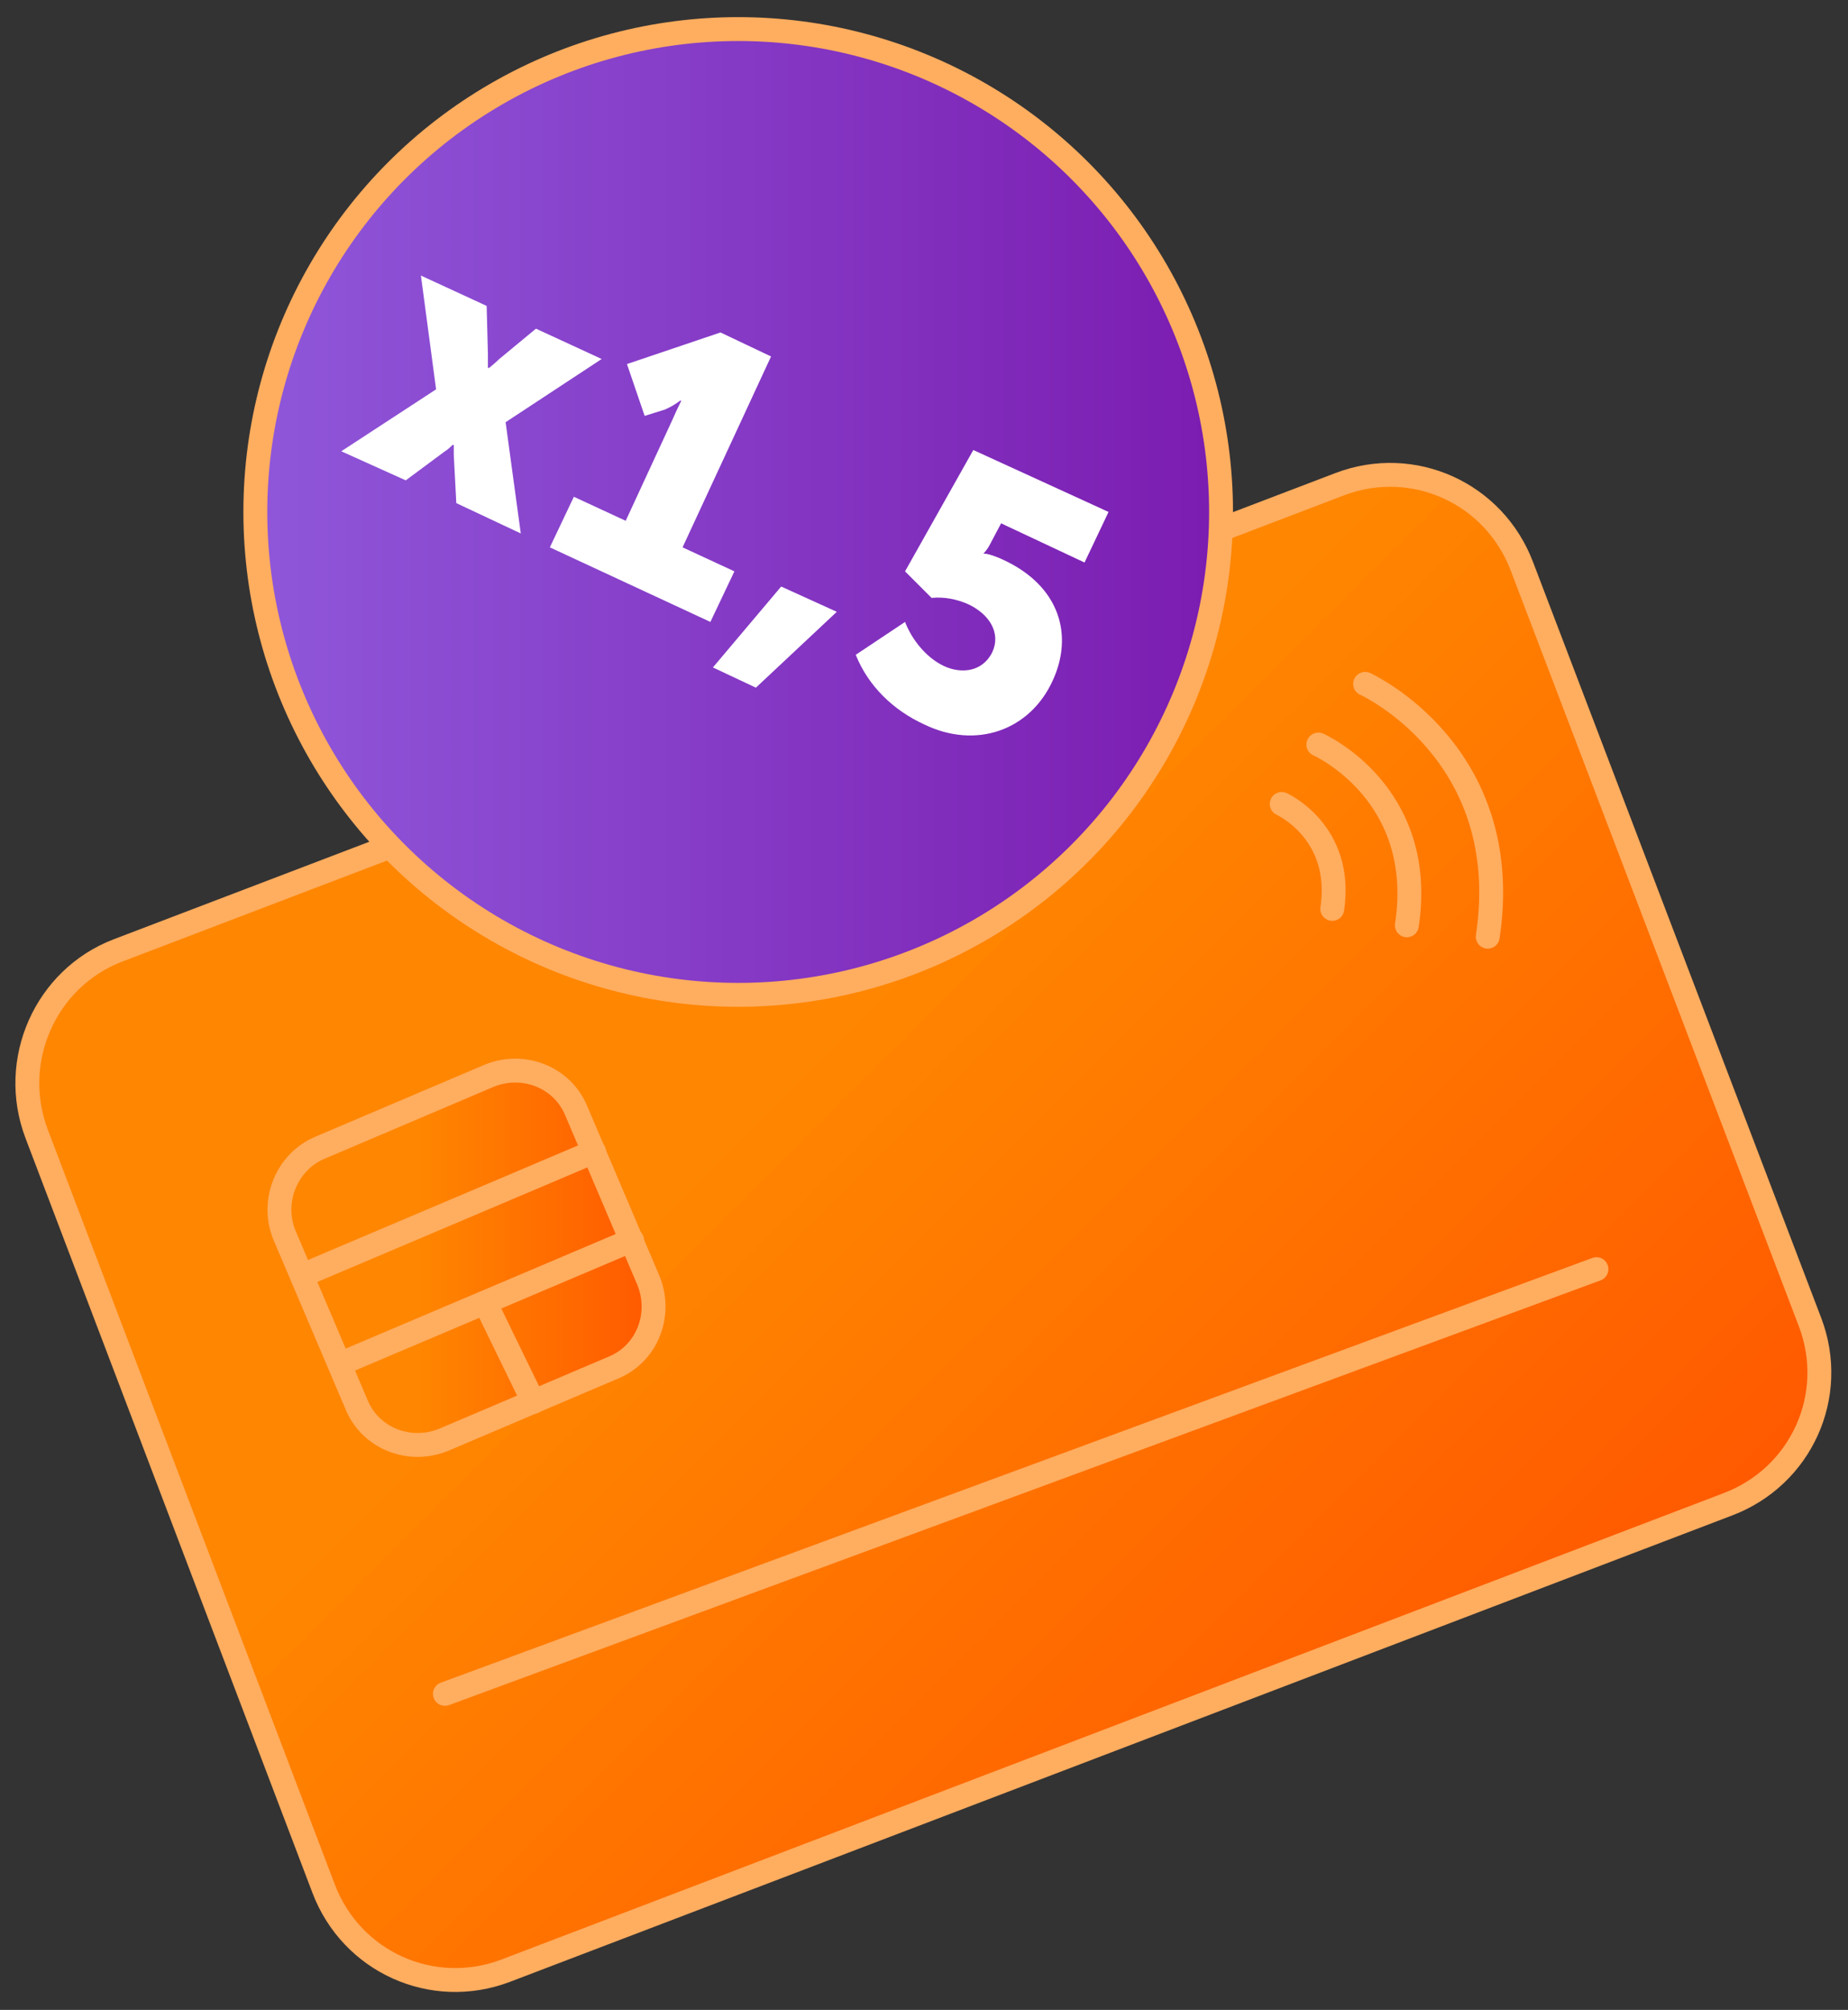 <?xml version="1.0" encoding="UTF-8"?> <!-- Generator: Adobe Illustrator 26.5.0, SVG Export Plug-In . SVG Version: 6.00 Build 0) --> <svg xmlns="http://www.w3.org/2000/svg" xmlns:xlink="http://www.w3.org/1999/xlink" id="Layer_1" x="0px" y="0px" viewBox="0 0 146.2 159" style="enable-background:new 0 0 146.2 159;" xml:space="preserve"><rect x="0" y="0" width="146.2" height="159" fill="#333333" stroke="none"/> <style type="text/css"> .st0{fill:url(#SVGID_1_);stroke:#FFAD5F;stroke-width:1.89;stroke-linecap:round;stroke-linejoin:round;} .st1{fill:none;stroke:#FFAD5F;stroke-width:1.89;stroke-linecap:round;stroke-linejoin:round;} .st2{fill:url(#SVGID_00000047743244346117948110000001100438858523348371_);stroke:#FFAD5F;stroke-width:1.89;stroke-linecap:round;stroke-linejoin:round;} .st3{fill:url(#SVGID_00000070812136025190859440000011842264371804971190_);stroke:#FFAD5F;stroke-width:1.89;stroke-linecap:round;stroke-linejoin:round;} .st4{fill:#FFFFFF;} </style> <g> <linearGradient id="SVGID_1_" gradientUnits="userSpaceOnUse" x1="29.585" y1="105.683" x2="116.618" y2="18.65" gradientTransform="matrix(1 0 0 -1 -1.747196e-03 159.284)"> <stop offset="0.37" style="stop-color:#FF8600"></stop> <stop offset="1" style="stop-color:#FF5900"></stop> </linearGradient> <path class="st0" d="M9.3,75.2l96.7-36.9c5.8-2.2,12.2,0.7,14.4,6.5l22.8,59.8c2.2,5.8-0.7,12.2-6.5,14.4l-96.7,36.9 c-5.8,2.2-12.2-0.7-14.4-6.5L2.9,89.7C0.7,83.9,3.6,77.4,9.3,75.2z"></path> <line class="st1" x1="35.2" y1="134" x2="126.3" y2="100.4"></line> <linearGradient id="SVGID_00000134957633814716522470000003289256274516608445_" gradientUnits="userSpaceOnUse" x1="22.127" y1="59.791" x2="51.735" y2="59.791" gradientTransform="matrix(1 0 0 -1 3.250301e-03 159.273)"> <stop offset="0.37" style="stop-color:#FF8600"></stop> <stop offset="1" style="stop-color:#FF5900"></stop> </linearGradient> <path style="fill:url(#SVGID_00000134957633814716522470000003289256274516608445_);stroke:#FFAD5F;stroke-width:1.89;stroke-linecap:round;stroke-linejoin:round;" d=" M25.3,90.8l13.4-5.7c2.7-1.1,5.8,0.1,6.9,2.8l5.7,13.4c1.1,2.7-0.1,5.8-2.8,6.9l-13.4,5.7c-2.7,1.1-5.8-0.1-6.9-2.8l-5.7-13.4 C21.4,95,22.7,91.9,25.3,90.8z"></path> <line class="st1" x1="23.9" y1="100.9" x2="47" y2="91.1"></line> <line class="st1" x1="26.9" y1="107.9" x2="50" y2="98.1"></line> <g> <path class="st1" d="M101.4,63.6c0,0,4.9,2.2,4,8.3"></path> <path class="st1" d="M104.3,58.9c0,0,8.6,3.8,7,14.3"></path> <path class="st1" d="M108,54.1c0,0,11.9,5.4,9.7,20"></path> </g> <line class="st1" x1="38.6" y1="103.5" x2="42.2" y2="110.9"></line> </g> <g> <linearGradient id="SVGID_00000159436531576822316830000013883879974659199364_" gradientUnits="userSpaceOnUse" x1="20.24" y1="118.736" x2="96.62" y2="118.736" gradientTransform="matrix(1 0 0 -1 0 159.276)"> <stop offset="0" style="stop-color:#8F57DA"></stop> <stop offset="1" style="stop-color:#7B1CB0"></stop> </linearGradient> <circle style="fill:url(#SVGID_00000159436531576822316830000013883879974659199364_);stroke:#FFAD5F;stroke-width:1.89;stroke-linecap:round;stroke-linejoin:round;" cx="58.4" cy="40.5" r="38.2"></circle> </g> <g> <path class="st4" d="M34.5,30.8l-1.2-9l5.2,2.4l0.1,3.8c0,0.4,0,1.1,0,1.1l0.1,0c0,0,0.5-0.4,0.8-0.7l2.9-2.4l5.2,2.4L40,33.4 l1.2,8.8l-5.1-2.4L35.9,36c0-0.3,0-0.8,0-0.8l-0.1,0c0,0-0.4,0.4-0.6,0.5L32.1,38L27,35.7L34.5,30.8z"></path> <path class="st4" d="M45.4,39.3l4.1,1.9l3.7-8c0.3-0.7,0.7-1.5,0.7-1.5l-0.1,0c0,0-0.5,0.4-1.2,0.7L51,32.9l-1.4-4.1l7.4-2.5l4,1.9 l-7,15.1l4.1,1.9l-1.9,4l-12.7-5.9L45.4,39.3z"></path> <path class="st4" d="M61.8,46.4l4.4,2l-6.4,6l-3.4-1.6L61.8,46.4z"></path> <path class="st4" d="M71.6,49.2c0.5,1.3,1.6,2.8,3.1,3.5c1.3,0.6,3,0.5,3.8-1.1c0.7-1.5-0.2-3-1.9-3.8c-0.9-0.4-1.9-0.6-2.9-0.5 l-2.1-2.1l5.4-9.6l10.7,4.9l-1.9,4l-6.6-3.1l-0.9,1.7c-0.2,0.4-0.5,0.7-0.5,0.7l0.1,0c0.3,0,1.1,0.3,1.5,0.5c4.5,2.1,5.5,6,3.9,9.5 c-1.8,4-6.1,5.5-10.2,3.5c-2.4-1.1-4.4-3-5.4-5.5L71.6,49.2z"></path> </g> </svg> 
